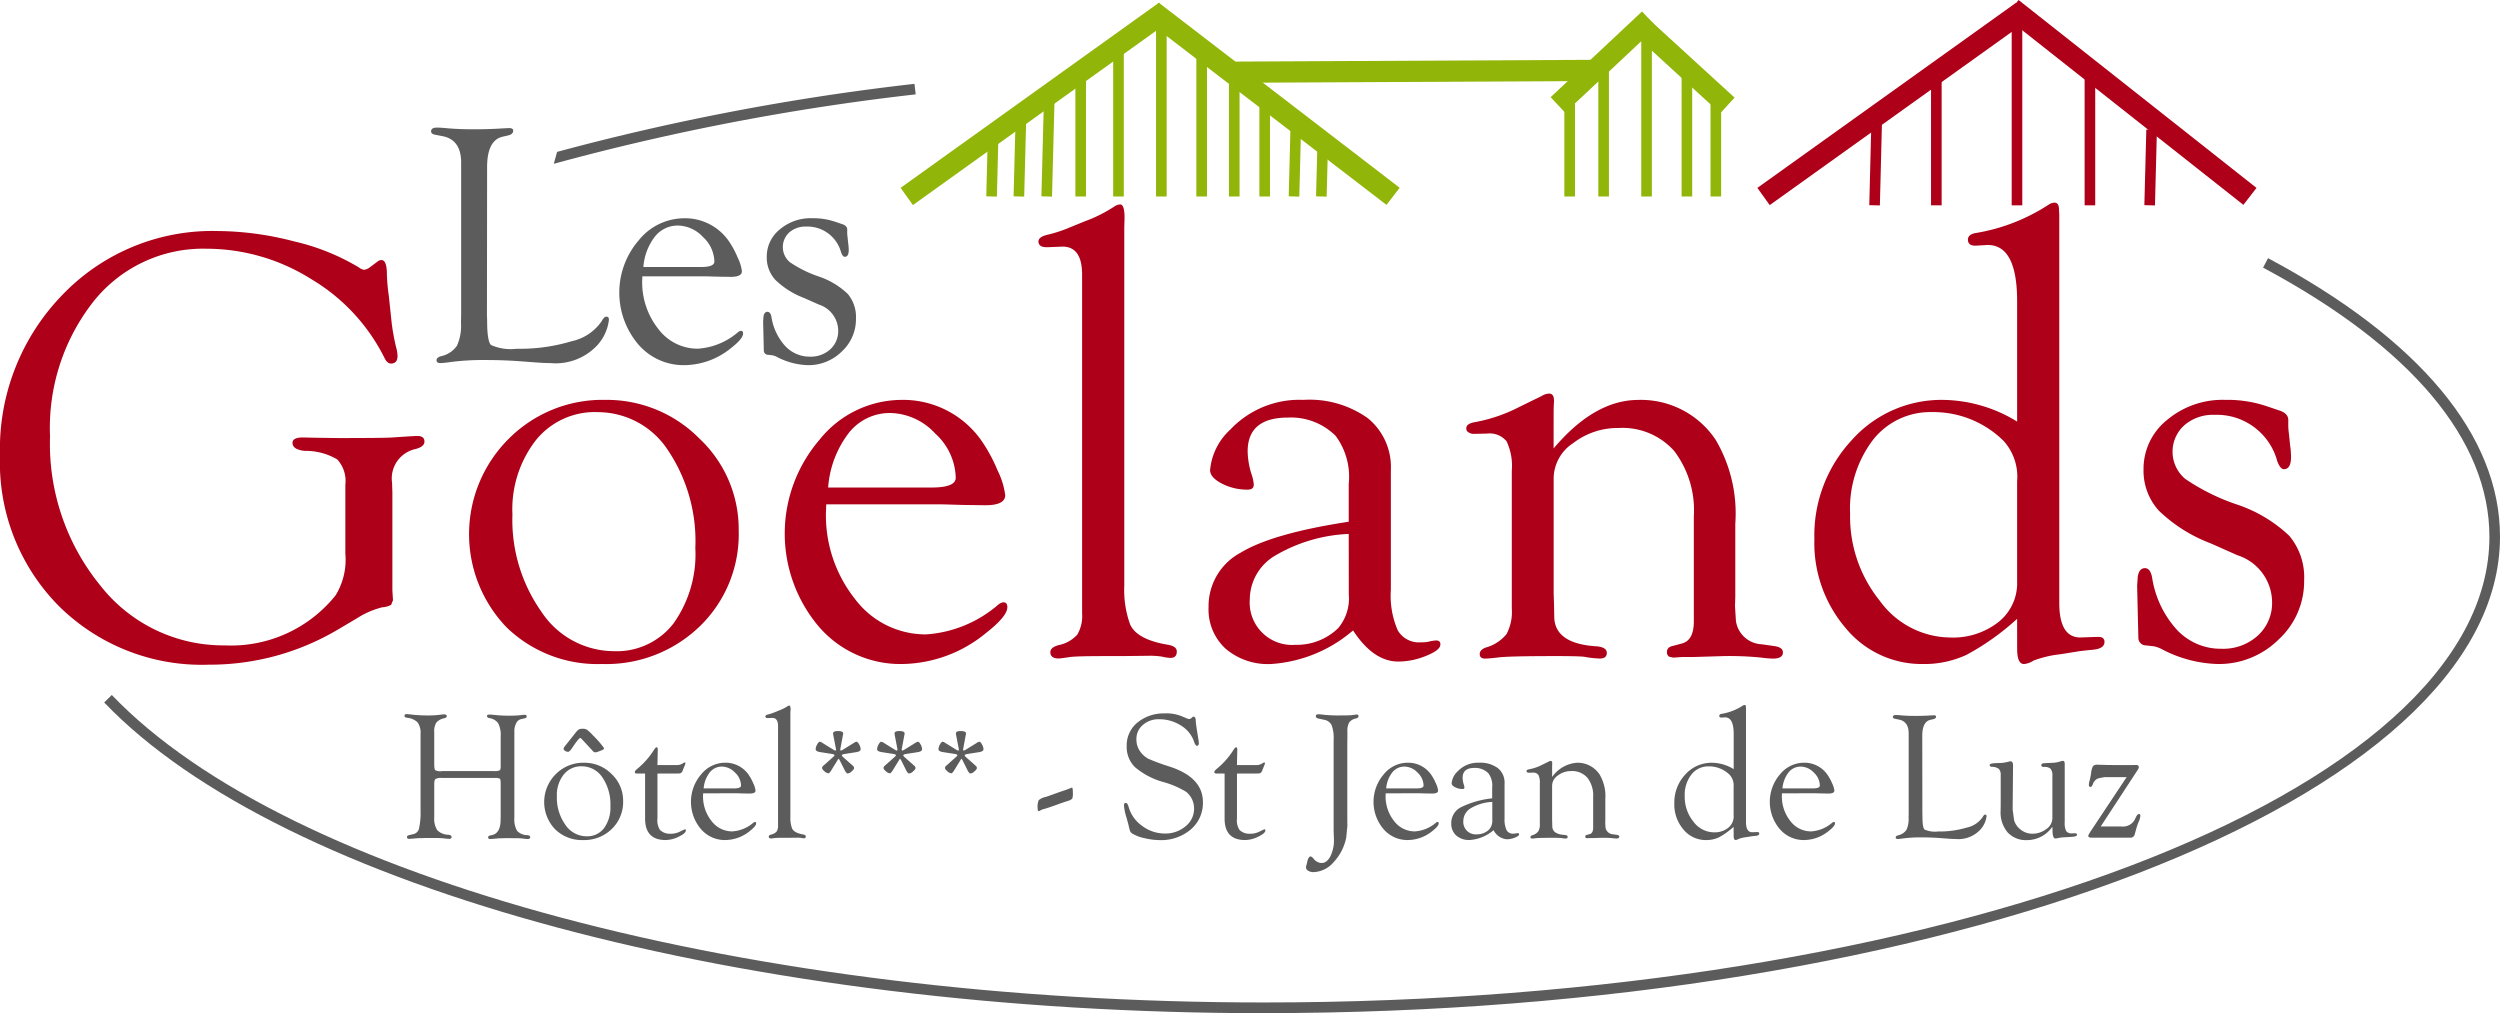 <svg xmlns="http://www.w3.org/2000/svg" width="169.988" height="68.892" viewBox="0 0 169.988 68.892">
  <g id="Hotel_Goelands_LOGO" transform="translate(0 -4)">
    <g id="Groupe_1320" data-name="Groupe 1320" transform="translate(0 4)">
      <path id="Tracé_546" data-name="Tracé 546" d="M187.236,329.913h3.586a.735.735,0,0,0,.34-.049c.049-.033.073-.106.073-.22v-2.08a1.8,1.8,0,0,0-.161-.89.881.881,0,0,0-.593-.36c-.122-.024-.18-.071-.176-.142s.055-.1.152-.1.223.01.413.03a8.05,8.05,0,0,0,.851.043,7.668,7.668,0,0,0,.912-.036,1.87,1.87,0,0,1,.225-.024q.146,0,.146.119,0,.093-.146.125l-.249.055a.476.476,0,0,0-.316.271,1.1,1.1,0,0,0-.128.538v5.878a1.6,1.6,0,0,0,.182.9.951.951,0,0,0,.7.3q.188.024.194.119.012.143-.17.143a2.126,2.126,0,0,1-.316-.031,4.74,4.74,0,0,0-.608-.024l-.45-.006-.456.012q-.109,0-.292.018-.377.031-.419.031c-.1,0-.15-.035-.146-.119s.073-.117.207-.136q.638-.11.638-1.041l.006-.237v-2.234q0-.286-.055-.335a.744.744,0,0,0-.365-.049h-3.58a.81.81,0,0,0-.432.07q-.085.07-.085.356v2.23a1.475,1.475,0,0,0,.2.888,1.067,1.067,0,0,0,.748.316q.225.024.231.155c0,.083-.055.125-.176.125a2.933,2.933,0,0,1-.3-.028,5.767,5.767,0,0,0-.729-.028l-.51-.005-.4.013q-.152,0-.383.021-.316.027-.383.027-.152,0-.152-.113t.158-.142l.3-.073a.505.505,0,0,0,.365-.4,4.974,4.974,0,0,0,.1-1.194v-5.227a1.183,1.183,0,0,0-.2-.767,1.138,1.138,0,0,0-.717-.317q-.176-.024-.176-.13c0-.083.053-.123.158-.119q.115.006.365.036a9.839,9.839,0,0,0,1.112.055,6.3,6.3,0,0,0,.808-.049,1.858,1.858,0,0,1,.255-.024q.176,0,.176.125c0,.064-.055.109-.164.137a.947.947,0,0,0-.547.3,1.123,1.123,0,0,0-.14.643v2.177c0,.232.023.37.07.415a.836.836,0,0,0,.447.067" transform="translate(-157.191 -277.484)" fill="#5d5c5c"/>
      <path id="Tracé_547" data-name="Tracé 547" d="M251.194,335.081a2.589,2.589,0,0,1,1.878.768,2.473,2.473,0,0,1,.784,1.83,2.551,2.551,0,0,1-.772,1.906,2.681,2.681,0,0,1-1.951.753,2.6,2.6,0,0,1-1.9-.732,2.677,2.677,0,0,1,.045-3.752,2.635,2.635,0,0,1,1.915-.774m-.155.243a1.507,1.507,0,0,0-1.223.562,2.239,2.239,0,0,0-.464,1.474,3.17,3.17,0,0,0,.579,1.942,1.737,1.737,0,0,0,1.441.781,1.426,1.426,0,0,0,1.186-.553,2.37,2.37,0,0,0,.434-1.5,3.246,3.246,0,0,0-.546-1.951,1.669,1.669,0,0,0-1.408-.754m-.094-1.927q-.108.006-.559.687-.172.255-.277.255a.368.368,0,0,1-.2-.069c-.069-.046-.1-.089-.1-.131a.305.305,0,0,1,.073-.163l.195-.247.51-.639a1.156,1.156,0,0,1,.249-.268.534.534,0,0,1,.267-.051.563.563,0,0,1,.3.067,3.041,3.041,0,0,1,.4.377,6.622,6.622,0,0,1,.753.863c.008.063-.043.115-.153.155l-.257.1a.747.747,0,0,1-.178.042.239.239,0,0,1-.178-.1l-.133-.146-.193-.206-.241-.261-.163-.171q-.079-.091-.115-.091" transform="translate(-211.486 -283.218)" fill="#5d5c5c"/>
      <path id="Tracé_548" data-name="Tracé 548" d="M291.413,343.008v3.057a1.186,1.186,0,0,0,.17.772.936.936,0,0,0,.711.261,1.338,1.338,0,0,0,.626-.134l.316-.152.037-.013c.049,0,.073.022.073.066q0,.2-.48.431a2.071,2.071,0,0,1-.894.232q-1.4,0-1.4-1.457v-3.065h-.541q-.158,0-.158-.092t.158-.22a5.334,5.334,0,0,0,1.088-1.207q.164-.269.231-.268.085,0,.085.158l-.024,1.051h1.295a.741.741,0,0,0,.413-.1.372.372,0,0,1,.134-.073q.067-.012.061.068a.575.575,0,0,1-.055.153l-.14.349a.26.26,0,0,1-.267.178Z" transform="translate(-246.709 -290.409)" fill="#5d5c5c"/>
      <path id="Tracé_549" data-name="Tracé 549" d="M316.333,350.359l-.006.134a2.681,2.681,0,0,0,.575,1.747,1.758,1.758,0,0,0,1.415.708,2.443,2.443,0,0,0,1.443-.6.2.2,0,0,1,.091-.043c.057,0,.085.028.085.1q0,.181-.425.514a2.674,2.674,0,0,1-1.672.617,2.14,2.14,0,0,1-1.662-.753,2.866,2.866,0,0,1,.021-3.713,2.1,2.1,0,0,1,1.623-.792,1.9,1.9,0,0,1,1.623.845,3.155,3.155,0,0,1,.3.559,1.532,1.532,0,0,1,.152.492q0,.2-.4.2l-.45-.006-.414-.012Zm.036-.334h2.06q.48,0,.48-.195a1.227,1.227,0,0,0-.41-.881,1.248,1.248,0,0,0-.89-.407,1.035,1.035,0,0,0-.83.4,2.019,2.019,0,0,0-.41,1.085" transform="translate(-268.523 -296.417)" fill="#5d5c5c"/>
      <path id="Tracé_550" data-name="Tracé 550" d="M351.131,322.615v7.134a2,2,0,0,0,.116.767q.134.3.754.408c.113.02.172.061.176.125q.006.136-.128.137a.756.756,0,0,1-.158-.024,1.535,1.535,0,0,0-.274-.018l-.53.006h-.317q-.579,0-.713.018c-.13.02-.207.03-.231.03-.106,0-.16-.04-.165-.119s.053-.117.17-.149a.671.671,0,0,0,.368-.21.735.735,0,0,0,.094-.422v-6.74q0-.559-.389-.559l-.3.012a.376.376,0,0,1-.1-.012.1.1,0,0,1-.073-.1q0-.087.159-.131a2.729,2.729,0,0,0,.378-.115l.372-.152a2.91,2.91,0,0,0,.592-.292.239.239,0,0,1,.122-.049q.092-.006.092.268Z" transform="translate(-297.389 -274.185)" fill="#5d5c5c"/>
      <path id="Tracé_551" data-name="Tracé 551" d="M373.961,335.7l-.439.712q-.13.213-.2.213a.467.467,0,0,1-.273-.141q-.164-.141-.158-.233a.227.227,0,0,1,.083-.141l.65-.579c.076-.066.112-.109.109-.13,0-.045-.062-.076-.177-.094l-.795-.125q-.307-.047-.307-.2a.683.683,0,0,1,.1-.319c.066-.12.125-.182.177-.185a.389.389,0,0,1,.182.078l.78.483.088.042c.049,0,.066-.043.052-.119l-.172-.894a.975.975,0,0,1-.021-.146q-.01-.171.319-.171.377,0,.367.171c0,.024-.012.073-.026.146l-.167.894c-.014.073,0,.113.047.119l.094-.042.78-.483a.389.389,0,0,1,.182-.078c.052,0,.111.065.177.185a.691.691,0,0,1,.1.324c0,.1-.1.167-.307.2l-.8.125c-.107.018-.165.049-.172.094q0,.036.1.129l.65.576a.216.216,0,0,1,.083.15q0,.093-.171.237a.453.453,0,0,1-.265.138q-.093-.005-.2-.218l-.357-.712-.062-.078Z" transform="translate(-316.993 -284.043)" fill="#5d5c5c"/>
      <path id="Tracé_552" data-name="Tracé 552" d="M402.017,335.7l-.438.712q-.13.213-.2.213a.467.467,0,0,1-.273-.141q-.164-.141-.159-.233a.228.228,0,0,1,.083-.141l.65-.579c.076-.066.112-.109.109-.13,0-.045-.062-.076-.177-.094l-.795-.125q-.307-.047-.307-.2a.683.683,0,0,1,.1-.319c.066-.12.125-.182.177-.185a.39.39,0,0,1,.182.078l.78.483.088.042c.049,0,.066-.043.052-.119l-.172-.894a.973.973,0,0,1-.021-.146q-.01-.171.319-.171.377,0,.366.171c0,.024-.012.073-.026.146l-.167.894c-.014.073,0,.113.047.119l.094-.042.78-.483a.389.389,0,0,1,.182-.078c.052,0,.111.065.177.185a.693.693,0,0,1,.1.324c0,.1-.1.167-.307.2l-.8.125c-.107.018-.165.049-.172.094q-.005.036.1.129l.65.576a.216.216,0,0,1,.083.15q0,.093-.171.237a.455.455,0,0,1-.266.138q-.093-.005-.2-.218l-.357-.712-.062-.078Z" transform="translate(-340.871 -284.043)" fill="#5d5c5c"/>
      <path id="Tracé_553" data-name="Tracé 553" d="M430.073,335.7l-.439.712q-.13.213-.2.213a.467.467,0,0,1-.273-.141q-.164-.141-.158-.233a.227.227,0,0,1,.083-.141l.649-.579c.076-.066.113-.109.109-.13,0-.045-.062-.076-.177-.094l-.8-.125q-.307-.047-.306-.2a.682.682,0,0,1,.1-.319c.066-.12.125-.182.177-.185a.39.39,0,0,1,.182.078l.78.483.089.042c.049,0,.066-.043.052-.119l-.172-.894a.977.977,0,0,1-.021-.146q-.011-.171.319-.171.377,0,.367.171c0,.024-.012.073-.026.146l-.167.894c-.014.073,0,.113.047.119l.094-.042.78-.483a.39.39,0,0,1,.182-.078c.052,0,.111.065.177.185a.69.69,0,0,1,.1.324c0,.1-.1.167-.307.2l-.8.125c-.107.018-.165.049-.172.094q-.005.036.1.129l.649.576a.215.215,0,0,1,.083.15q0,.093-.171.237a.453.453,0,0,1-.266.138q-.093-.005-.2-.218l-.357-.712-.062-.078Z" transform="translate(-364.749 -284.043)" fill="#5d5c5c"/>
      <path id="Tracé_554" data-name="Tracé 554" d="M476.088,359.629q.067,0,.067.322a1.181,1.181,0,0,1-.042.432.781.781,0,0,1-.34.164q-.419.14-.7.243-.675.243-.875.292a1.008,1.008,0,0,0-.237.091.31.31,0,0,1-.116.055q-.085.012-.085-.205a1.19,1.19,0,0,1,.07-.534,1.03,1.03,0,0,1,.465-.222q.146-.043.65-.227.2-.074.656-.227.316-.11.419-.159Z" transform="translate(-403.206 -306.076)" fill="#5d5c5c"/>
      <path id="Tracé_555" data-name="Tracé 555" d="M516.024,325.711a2.85,2.85,0,0,1,1.1.188l.419.176a.267.267,0,0,0,.109.024.228.228,0,0,0,.146-.061l.085-.073a.078.078,0,0,1,.067-.024q.152-.006.152.3,0,.1.079.614l.1.626a2.43,2.43,0,0,1,.031.249c0,.126-.043.188-.13.188q-.1,0-.2-.293a2.042,2.042,0,0,0-.888-1.085,2.72,2.72,0,0,0-1.494-.427,1.6,1.6,0,0,0-1.094.387,1.231,1.231,0,0,0-.439.964,1.4,1.4,0,0,0,.285.882,1.614,1.614,0,0,0,.543.463,15.22,15.22,0,0,0,1.448.53q2.246.735,2.246,2.411a2.356,2.356,0,0,1-.827,1.858,3.1,3.1,0,0,1-2.121.723,4.485,4.485,0,0,1-1.03-.134,2.606,2.606,0,0,1-.823-.31.382.382,0,0,1-.146-.155,2.925,2.925,0,0,1-.11-.422q-.012-.048-.152-.553a3.275,3.275,0,0,1-.158-.778q0-.182.124-.176t.2.3a2.357,2.357,0,0,0,.921,1.268,2.542,2.542,0,0,0,1.527.512,2.108,2.108,0,0,0,1.415-.493,1.519,1.519,0,0,0,.579-1.2,1.447,1.447,0,0,0-.534-1.138,6.086,6.086,0,0,0-1.578-.675,5.085,5.085,0,0,1-1.909-1.008,1.923,1.923,0,0,1-.561-1.433,2,2,0,0,1,.732-1.6,2.823,2.823,0,0,1,1.887-.619" transform="translate(-436.796 -277.208)" fill="#5d5c5c"/>
      <path id="Tracé_556" data-name="Tracé 556" d="M556.023,343.008v3.057a1.185,1.185,0,0,0,.17.772.936.936,0,0,0,.711.261,1.339,1.339,0,0,0,.626-.134l.316-.152.036-.013q.073,0,.073.066,0,.2-.48.431a2.071,2.071,0,0,1-.893.232q-1.4,0-1.4-1.457v-3.065h-.541q-.158,0-.158-.092t.158-.22a5.33,5.33,0,0,0,1.088-1.207q.164-.269.231-.268.085,0,.085.158l-.024,1.051h1.295a.741.741,0,0,0,.413-.1.373.373,0,0,1,.134-.073c.045-.008.065.014.061.068a.585.585,0,0,1-.055.153l-.14.349a.26.26,0,0,1-.267.178Z" transform="translate(-471.915 -290.409)" fill="#5d5c5c"/>
      <path id="Tracé_557" data-name="Tracé 557" d="M598.2,334.058v-6.167a2.511,2.511,0,0,0-.137-1,.709.709,0,0,0-.526-.365l-.365-.079q-.182-.036-.182-.161c0-.091.067-.135.2-.131q.122.006.438.043a10.182,10.182,0,0,0,1.033.036q.614,0,.766-.018.3-.042.347-.043a.1.1,0,0,1,.116.113q0,.113-.17.155a.739.739,0,0,0-.462.271,1.215,1.215,0,0,0-.122.635v.5l-.006.255v5.342l.006.292-.079.8a3.416,3.416,0,0,1-.856,1.675,1.887,1.887,0,0,1-1.374.677.656.656,0,0,1-.356-.094.265.265,0,0,1-.149-.221.576.576,0,0,1,.025-.145,1.963,1.963,0,0,0,.055-.223q.081-.381.235-.381.074,0,.213.164a.7.7,0,0,0,.533.28q.358,0,.6-.462a2.47,2.47,0,0,0,.239-1.143Z" transform="translate(-507.52 -277.588)" fill="#5d5c5c"/>
      <path id="Tracé_558" data-name="Tracé 558" d="M628,350.359l-.006.134a2.681,2.681,0,0,0,.575,1.747,1.759,1.759,0,0,0,1.416.708,2.442,2.442,0,0,0,1.443-.6.2.2,0,0,1,.091-.043c.057,0,.085.028.085.1q0,.181-.425.514a2.675,2.675,0,0,1-1.672.617,2.14,2.14,0,0,1-1.662-.753,2.866,2.866,0,0,1,.021-3.713,2.1,2.1,0,0,1,1.623-.792,1.9,1.9,0,0,1,1.623.845,3.131,3.131,0,0,1,.3.559,1.534,1.534,0,0,1,.152.492q0,.2-.4.2l-.45-.006-.414-.012Zm.036-.334h2.06q.48,0,.48-.195a1.227,1.227,0,0,0-.41-.881,1.249,1.249,0,0,0-.891-.407,1.036,1.036,0,0,0-.83.4,2.022,2.022,0,0,0-.41,1.085" transform="translate(-533.78 -296.417)" fill="#5d5c5c"/>
      <path id="Tracé_559" data-name="Tracé 559" d="M665.394,350.705v-.749a1.366,1.366,0,0,0-.261-.961,1.261,1.261,0,0,0-.948-.363q-.8,0-.8.675a1.6,1.6,0,0,0,.079.458.808.808,0,0,1,.043.193c0,.072-.036.108-.121.108a1.093,1.093,0,0,1-.516-.122q-.233-.122-.232-.267a1.246,1.246,0,0,1,.407-.811,1.892,1.892,0,0,1,1.453-.587,1.994,1.994,0,0,1,1.282.367,1.254,1.254,0,0,1,.456,1.035v2.38a1.723,1.723,0,0,0,.136.8.485.485,0,0,0,.459.24.824.824,0,0,0,.146-.01.8.8,0,0,1,.146-.026q.1-.006.1.085c0,.073-.1.147-.287.222a1.468,1.468,0,0,1-.548.112,1.114,1.114,0,0,1-.9-.62,2.768,2.768,0,0,1-1.632.669,1.3,1.3,0,0,1-.907-.307,1.059,1.059,0,0,1-.337-.824,1.206,1.206,0,0,1,.637-1.085,6.254,6.254,0,0,1,2.153-.617m0,.243a3.14,3.14,0,0,0-1.456.426,1.018,1.018,0,0,0-.514.874.844.844,0,0,0,.906.906,1.179,1.179,0,0,0,.852-.332.917.917,0,0,0,.211-.671Z" transform="translate(-563.933 -296.417)" fill="#5d5c5c"/>
      <path id="Tracé_560" data-name="Tracé 560" d="M698.789,348.518a2.265,2.265,0,0,1,1.69-.967,1.788,1.788,0,0,1,1.538.8,2.9,2.9,0,0,1,.389,1.668v1.454l-.006.183.018.292a.542.542,0,0,0,.511.468l.255.037q.164.024.17.119c0,.087-.063.131-.2.131a2.288,2.288,0,0,1-.236-.021,6.362,6.362,0,0,0-.74-.028l-.6.018h-.231l-.176.012-.085-.018a.1.1,0,0,1-.043-.094c0-.062.036-.1.109-.118l.183-.048q.243-.061.243-.437v-2.094a1.952,1.952,0,0,0-.39-1.3,1.375,1.375,0,0,0-1.108-.458,1.447,1.447,0,0,0-.9.3.85.85,0,0,0-.393.681v2.32l.006.183.006.3q.03.512.845.56.2.019.2.131c0,.075-.047.112-.14.112a2.061,2.061,0,0,1-.31-.035q-.116-.014-.572-.014-.966,0-1.155.028t-.243.021c-.077,0-.113-.034-.11-.1,0-.05.043-.09.115-.119a.812.812,0,0,0,.417-.267.937.937,0,0,0,.106-.51v-2.743a1.149,1.149,0,0,0-.1-.586.436.436,0,0,0-.389-.155l-.262.006a.187.187,0,0,1-.1-.025.089.089,0,0,1-.055-.087q0-.087.158-.119a3.16,3.16,0,0,0,.784-.249l.323-.158.237-.116a.312.312,0,0,1,.146-.049q.109,0,.1.176c0,.065-.006.142-.006.231Z" transform="translate(-593.251 -295.688)" fill="#5d5c5c"/>
      <path id="Tracé_561" data-name="Tracé 561" d="M768.514,330.2a5.042,5.042,0,0,1-1,.715,2,2,0,0,1-.871.184,1.957,1.957,0,0,1-1.538-.716,2.607,2.607,0,0,1-.622-1.773,2.785,2.785,0,0,1,.744-1.967,2.391,2.391,0,0,1,1.824-.8,2.878,2.878,0,0,1,1.468.432v-2.4q0-1.153-.62-1.117l-.213.012a.246.246,0,0,1-.079-.012.1.1,0,0,1-.067-.094q-.012-.124.177-.15a3.771,3.771,0,0,0,1.427-.559.227.227,0,0,1,.116-.042c.061,0,.091.044.091.133l.006.109v7.725q0,.687.419.687l.358-.012.055.006a.093.093,0,0,1,.067.095q0,.13-.22.154-.25.024-.317.036l-.342.055a2.118,2.118,0,0,0-.537.128.407.407,0,0,1-.183.067q-.14.006-.14-.3Zm0-.735v-2a1.065,1.065,0,0,0-.266-.8,1.984,1.984,0,0,0-1.423-.576,1.449,1.449,0,0,0-1.184.558,2.265,2.265,0,0,0-.451,1.469,2.665,2.665,0,0,0,.59,1.727,1.751,1.751,0,0,0,1.4.731,1.468,1.468,0,0,0,.965-.307.987.987,0,0,0,.373-.8" transform="translate(-650.637 -273.979)" fill="#5d5c5c"/>
      <path id="Tracé_562" data-name="Tracé 562" d="M808.936,350.359l-.006.134a2.682,2.682,0,0,0,.575,1.747,1.758,1.758,0,0,0,1.415.708,2.442,2.442,0,0,0,1.443-.6.2.2,0,0,1,.092-.043c.057,0,.085.028.085.1q0,.181-.426.514a2.674,2.674,0,0,1-1.671.617,2.14,2.14,0,0,1-1.662-.753,2.866,2.866,0,0,1,.021-3.713,2.1,2.1,0,0,1,1.623-.792,1.9,1.9,0,0,1,1.623.845,3.14,3.14,0,0,1,.3.559,1.53,1.53,0,0,1,.152.492q0,.2-.4.2l-.45-.006-.414-.012Zm.036-.334h2.06q.48,0,.48-.195a1.227,1.227,0,0,0-.41-.881,1.247,1.247,0,0,0-.891-.407,1.035,1.035,0,0,0-.829.4,2.019,2.019,0,0,0-.411,1.085" transform="translate(-687.771 -296.417)" fill="#5d5c5c"/>
      <path id="Tracé_563" data-name="Tracé 563" d="M866.351,333.194l.006.213q0,.731.14.864a1.728,1.728,0,0,0,.913.134,6.447,6.447,0,0,0,1.975-.27,1.737,1.737,0,0,0,1.068-.714q.085-.164.17-.164c.065,0,.095.04.091.121a1.647,1.647,0,0,1-.4.878,2.036,2.036,0,0,1-1.7.66q-.195,0-.45-.019l-.657-.048q-.578-.042-1.223-.043a8.984,8.984,0,0,0-1.253.073q-.213.03-.34.036c-.1,0-.152-.032-.152-.107s.055-.111.165-.142a.929.929,0,0,0,.566-.374,1.748,1.748,0,0,0,.144-.831l.006-.28V327.74q0-.809-.656-.943l-.273-.055q-.146-.03-.146-.119,0-.136.206-.137.139,0,.382.024.412.036.928.036.558,0,1.013-.03l.261-.012c.1,0,.145.03.145.089,0,.087-.058.145-.176.172l-.213.049q-.547.134-.547,1.09Z" transform="translate(-735.639 -277.868)" fill="#5d5c5c"/>
      <path id="Tracé_564" data-name="Tracé 564" d="M912.773,351.9a2.1,2.1,0,0,1-1.714.911,1.7,1.7,0,0,1-1.328-.526,2.105,2.105,0,0,1-.477-1.468l.006-.4V348.4a.586.586,0,0,0-.128-.432.759.759,0,0,0-.474-.14c-.1-.008-.15-.05-.146-.125s.129-.113.376-.124l.46-.018a3.178,3.178,0,0,0,.454-.085.533.533,0,0,1,.133-.024c.109,0,.163.1.163.286v.091l-.024,2.717v.195l.1.736a1.284,1.284,0,0,0,.475.644,1.249,1.249,0,0,0,.755.255,1.54,1.54,0,0,0,.953-.315.9.9,0,0,0,.417-.718v-2.905a.709.709,0,0,0-.119-.474.594.594,0,0,0-.441-.128c-.13,0-.194-.038-.194-.113q0-.136.219-.142l.2-.012.425-.018a1.946,1.946,0,0,0,.475-.1.876.876,0,0,1,.146-.03q.128-.006.128.219v3.946a1.239,1.239,0,0,0,.1.616.465.465,0,0,0,.41.149h.1l.085-.006c.089,0,.136.031.14.094q.006.131-.353.15l-.383.024a3.2,3.2,0,0,0-.51.049,1.012,1.012,0,0,1-.225.037q-.194,0-.195-.57Z" transform="translate(-773.222 -295.687)" fill="#5d5c5c"/>
      <path id="Tracé_565" data-name="Tracé 565" d="M956.174,350.025h-1.516l-.406.078a.638.638,0,0,0-.37.386q-.068.2-.162.2-.112,0-.112-.139a1.066,1.066,0,0,1,.049-.291,4.541,4.541,0,0,0,.1-.49,1.293,1.293,0,0,1,.128-.49.377.377,0,0,1,.31-.1l.687.018.547.006h1.063c.1,0,.17,0,.207-.006h.091q.225,0,.213.158a.4.4,0,0,1-.067.164l-2.523,3.859h1.4a.91.91,0,0,0,.946-.531c.087-.209.169-.314.248-.314s.1.038.1.115a1.069,1.069,0,0,1-.1.381,3.772,3.772,0,0,0-.176.5l-.1.364a.3.3,0,0,1-.322.248h-2.6q-.243,0-.243-.122a.313.313,0,0,1,.055-.134l.073-.128Z" transform="translate(-811.574 -297.182)" fill="#5d5c5c"/>
      <path id="Tracé_566" data-name="Tracé 566" d="M23.482,127.414v-4.672a2.167,2.167,0,0,0-.55-1.723,4.212,4.212,0,0,0-2.211-.581q-.81-.081-.83-.528-.021-.386.708-.386l.832.02,1.561.021q3.2,0,3.725-.041,1.436-.1,1.665-.1.478,0,.478.385,0,.346-.623.507a2.044,2.044,0,0,0-1.578,2.288l.021.666v6.657l.041.666-.124.312a1.374,1.374,0,0,1-.6.166,5.787,5.787,0,0,0-1.723.748l-1.37.81a17.063,17.063,0,0,1-8.7,2.346,13.81,13.81,0,0,1-10.215-4A13.866,13.866,0,0,1,0,120.749a15.039,15.039,0,0,1,4.225-10.9,14.121,14.121,0,0,1,10.579-4.36,20.966,20.966,0,0,1,5.2.706,15.069,15.069,0,0,1,4.391,1.765.81.81,0,0,0,.353.166.8.8,0,0,0,.394-.166l.5-.373a.448.448,0,0,1,.291-.125q.374,0,.374.976a12.109,12.109,0,0,0,.125,1.412l.207,1.952a15.7,15.7,0,0,0,.291,1.578,2.378,2.378,0,0,1,.1.6q0,.5-.415.519-.27.021-.457-.352a12.94,12.94,0,0,0-4.988-5.384,13.387,13.387,0,0,0-7.128-2.071,9.524,9.524,0,0,0-7.668,3.566,13.9,13.9,0,0,0-2.972,9.2A15.226,15.226,0,0,0,6.82,129.59a10.616,10.616,0,0,0,8.461,4.073,9.11,9.11,0,0,0,7.537-3.4,4.641,4.641,0,0,0,.664-2.844" transform="translate(0 -89.78)" fill="#ae0018"/>
      <path id="Tracé_567" data-name="Tracé 567" d="M223.4,182.59a8.845,8.845,0,0,1,6.416,2.624,8.451,8.451,0,0,1,2.678,6.252,8.711,8.711,0,0,1-2.637,6.512,9.155,9.155,0,0,1-6.665,2.571,8.87,8.87,0,0,1-6.488-2.5,9.145,9.145,0,0,1,.156-12.816,9,9,0,0,1,6.54-2.644m-.529.831a5.151,5.151,0,0,0-4.176,1.921,7.652,7.652,0,0,0-1.586,5.035,10.824,10.824,0,0,0,1.979,6.633,5.932,5.932,0,0,0,4.923,2.668,4.872,4.872,0,0,0,4.052-1.889,8.1,8.1,0,0,0,1.482-5.128A11.087,11.087,0,0,0,227.676,186a5.7,5.7,0,0,0-4.809-2.575" transform="translate(-182.266 -155.4)" fill="#ae0018"/>
      <path id="Tracé_568" data-name="Tracé 568" d="M361.147,189.691l-.021.457a9.159,9.159,0,0,0,1.965,5.969,6.009,6.009,0,0,0,4.835,2.419,8.347,8.347,0,0,0,4.929-2.035.7.7,0,0,1,.312-.145q.291-.02.291.331,0,.62-1.453,1.756a9.132,9.132,0,0,1-5.709,2.107,7.306,7.306,0,0,1-5.679-2.571,9.79,9.79,0,0,1,.073-12.681,7.166,7.166,0,0,1,5.544-2.707,6.5,6.5,0,0,1,5.543,2.886,10.792,10.792,0,0,1,1.017,1.91,5.228,5.228,0,0,1,.519,1.682q0,.685-1.352.685l-1.539-.021-1.414-.041Zm.125-1.142h7.038q1.64,0,1.64-.664a4.192,4.192,0,0,0-1.4-3.011,4.26,4.26,0,0,0-3.042-1.391,3.538,3.538,0,0,0-2.834,1.36,6.9,6.9,0,0,0-1.4,3.706" transform="translate(-304.964 -155.4)" fill="#ae0018"/>
      <path id="Tracé_569" data-name="Tracé 569" d="M480.018,94.914v24.371a6.841,6.841,0,0,0,.394,2.618q.457,1.039,2.575,1.392.581.1.6.426.021.467-.437.467a2.6,2.6,0,0,1-.541-.083,5.172,5.172,0,0,0-.937-.062l-1.811.021h-1.082q-1.977,0-2.435.062-.666.1-.791.1-.541,0-.562-.406-.021-.345.581-.507a2.292,2.292,0,0,0,1.256-.716,2.513,2.513,0,0,0,.322-1.443V98.131q0-1.91-1.329-1.91l-1.038.042a1.265,1.265,0,0,1-.353-.043.356.356,0,0,1-.249-.341q0-.3.542-.447a9.443,9.443,0,0,0,1.292-.394l1.271-.519a9.892,9.892,0,0,0,2.021-1,.814.814,0,0,1,.417-.166q.312-.02.312.914Z" transform="translate(-403.572 -79.453)" fill="#ae0018"/>
      <path id="Tracé_570" data-name="Tracé 570" d="M561.374,190.875v-2.56a4.668,4.668,0,0,0-.893-3.282,4.31,4.31,0,0,0-3.239-1.239q-2.74,0-2.741,2.306a5.446,5.446,0,0,0,.27,1.565,2.731,2.731,0,0,1,.145.659c.013.247-.123.37-.412.37a3.742,3.742,0,0,1-1.763-.415q-.794-.415-.794-.914a4.253,4.253,0,0,1,1.391-2.77,6.461,6.461,0,0,1,4.962-2.005,6.817,6.817,0,0,1,4.381,1.254,4.283,4.283,0,0,1,1.557,3.535v8.129a5.893,5.893,0,0,0,.467,2.748,1.658,1.658,0,0,0,1.568.819,2.744,2.744,0,0,0,.5-.035,2.749,2.749,0,0,1,.5-.089q.353-.021.332.291-.021.374-.979.758a5.018,5.018,0,0,1-1.874.384q-1.708,0-3.083-2.118a9.461,9.461,0,0,1-5.575,2.284,4.424,4.424,0,0,1-3.1-1.048,3.62,3.62,0,0,1-1.15-2.813,4.122,4.122,0,0,1,2.175-3.706q2.175-1.318,7.355-2.107m0,.83a10.736,10.736,0,0,0-4.973,1.456,3.477,3.477,0,0,0-1.754,2.984,2.883,2.883,0,0,0,3.1,3.1,4.027,4.027,0,0,0,2.91-1.135,3.132,3.132,0,0,0,.722-2.291Z" transform="translate(-469.667 -155.401)" fill="#ae0018"/>
      <path id="Tracé_571" data-name="Tracé 571" d="M675.457,183.4q2.782-3.3,5.772-3.3a6.106,6.106,0,0,1,5.253,2.723,9.885,9.885,0,0,1,1.329,5.7v4.968l-.021.624.062,1a1.849,1.849,0,0,0,1.744,1.6l.872.124q.561.081.581.405.02.446-.683.446a7.826,7.826,0,0,1-.808-.071,21.858,21.858,0,0,0-2.526-.1l-2.05.062H684.2l-.6.042-.29-.064a.34.34,0,0,1-.145-.32q0-.32.373-.405l.623-.166q.83-.207.83-1.493v-7.153a6.671,6.671,0,0,0-1.332-4.447,4.7,4.7,0,0,0-3.787-1.565,4.947,4.947,0,0,0-3.069,1.017,2.9,2.9,0,0,0-1.342,2.325v7.925l.021.624.021,1.04q.1,1.748,2.886,1.914.685.064.685.447t-.478.383a7.006,7.006,0,0,1-1.059-.119q-.394-.048-1.952-.047-3.3,0-3.945.1-.644.071-.831.071-.395,0-.374-.342.021-.256.394-.406a2.774,2.774,0,0,0,1.422-.912,3.2,3.2,0,0,0,.363-1.741v-9.371a3.92,3.92,0,0,0-.353-2,1.485,1.485,0,0,0-1.329-.529l-.893.021a.641.641,0,0,1-.332-.085.3.3,0,0,1-.187-.3q0-.3.54-.405a10.778,10.778,0,0,0,2.678-.851l1.1-.54q.643-.311.809-.394a1.05,1.05,0,0,1,.5-.166q.374,0,.332.6-.021.332-.021.789Z" transform="translate(-569.819 -152.908)" fill="#ae0018"/>
      <path id="Tracé_572" data-name="Tracé 572" d="M842.251,120.821a17.236,17.236,0,0,1-3.431,2.444,6.816,6.816,0,0,1-2.975.629,6.687,6.687,0,0,1-5.255-2.447,8.909,8.909,0,0,1-2.125-6.056,9.511,9.511,0,0,1,2.54-6.719,8.167,8.167,0,0,1,6.229-2.737,9.829,9.829,0,0,1,5.017,1.474V99.222q0-3.938-2.117-3.814l-.727.042a.844.844,0,0,1-.27-.042.353.353,0,0,1-.228-.32q-.042-.425.6-.511a12.9,12.9,0,0,0,4.875-1.91.777.777,0,0,1,.4-.145q.312,0,.312.457l.021.374v26.389q0,2.346,1.433,2.346l1.225-.041.187.021a.316.316,0,0,1,.228.324q0,.446-.75.527-.854.083-1.083.124l-1.167.187a7.242,7.242,0,0,0-1.833.436,1.387,1.387,0,0,1-.625.228q-.479.021-.479-1.031Zm0-2.512v-6.839a3.636,3.636,0,0,0-.91-2.736,6.777,6.777,0,0,0-4.861-1.969,4.948,4.948,0,0,0-4.045,1.908,7.742,7.742,0,0,0-1.541,5.018,9.1,9.1,0,0,0,2.017,5.9,5.982,5.982,0,0,0,4.769,2.5,5.017,5.017,0,0,0,3.3-1.048,3.371,3.371,0,0,0,1.272-2.73" transform="translate(-705.096 -78.744)" fill="#ae0018"/>
      <path id="Tracé_573" data-name="Tracé 573" d="M981.818,182.591a8.3,8.3,0,0,1,2.824.429l.913.307q.56.2.56.634v.332a4.059,4.059,0,0,0,.042.581l.083.81a5.613,5.613,0,0,1,.062.789q0,.81-.467.831-.255.021-.467-.54a4.258,4.258,0,0,0-4.277-3.156,2.967,2.967,0,0,0-2.045.709,2.416,2.416,0,0,0,.062,3.646,14.375,14.375,0,0,0,3.478,1.729,9.541,9.541,0,0,1,3.6,2.145,4.394,4.394,0,0,1,1.007,3.036,5.366,5.366,0,0,1-1.734,4.01,5.764,5.764,0,0,1-4.142,1.668,8.636,8.636,0,0,1-3.737-.976,2.132,2.132,0,0,0-.6-.228l-.54-.062a.513.513,0,0,1-.519-.517l-.021-.889-.062-2.647.042-.62q.085-.558.466-.579t.508.623a6.8,6.8,0,0,0,1.692,3.571,4.069,4.069,0,0,0,3.021,1.287,3.5,3.5,0,0,0,2.481-.9,2.983,2.983,0,0,0,.966-2.29,3.374,3.374,0,0,0-2.346-3.165l-1.827-.812a10.307,10.307,0,0,1-3.53-2.227,4.038,4.038,0,0,1-1.038-2.807,4.251,4.251,0,0,1,1.6-3.356,5.857,5.857,0,0,1,3.945-1.367" transform="translate(-830.523 -155.401)" fill="#ae0018"/>
      <rect id="Rectangle_548" data-name="Rectangle 548" width="21.614" height="1.44" transform="translate(61.236 12.773) rotate(-35.628)" fill="#91b508"/>
      <rect id="Rectangle_549" data-name="Rectangle 549" width="1.469" height="20.65" transform="translate(77.899 1.353) rotate(-52.471)" fill="#91b508"/>
      <rect id="Rectangle_550" data-name="Rectangle 550" width="21.641" height="1.441" transform="translate(119.493 12.775) rotate(-35.591)" fill="#ae0018"/>
      <path id="Tracé_574" data-name="Tracé 574" d="M931.88,13.929,915.7,1.153,916.593,0l16.18,12.777Z" transform="translate(-779.341 0)" fill="#ae0018"/>
      <rect id="Rectangle_551" data-name="Rectangle 551" width="24.617" height="1.442" transform="translate(83.92 4.188) rotate(-0.284)" fill="#91b508"/>
      <rect id="Rectangle_552" data-name="Rectangle 552" width="8.521" height="1.441" transform="translate(105.435 6.608) rotate(-43.158)" fill="#91b508"/>
      <rect id="Rectangle_553" data-name="Rectangle 553" width="1.441" height="8.125" transform="matrix(0.675, -0.738, 0.738, 0.675, 110.974, 2.216)" fill="#91b508"/>
      <rect id="Rectangle_554" data-name="Rectangle 554" width="0.721" height="7.437" transform="translate(116.308 5.924)" fill="#91b508"/>
      <rect id="Rectangle_555" data-name="Rectangle 555" width="0.721" height="6.341" transform="translate(106.369 7.02)" fill="#91b508"/>
      <rect id="Rectangle_556" data-name="Rectangle 556" width="0.721" height="12.338" transform="translate(78.606 1.023)" fill="#91b508"/>
      <rect id="Rectangle_557" data-name="Rectangle 557" width="0.721" height="10.282" transform="translate(75.692 3.079)" fill="#91b508"/>
      <rect id="Rectangle_558" data-name="Rectangle 558" width="0.721" height="8.568" transform="translate(73.121 4.793)" fill="#91b508"/>
      <rect id="Rectangle_559" data-name="Rectangle 559" width="0.721" height="8.458" transform="translate(83.563 4.903)" fill="#91b508"/>
      <rect id="Rectangle_560" data-name="Rectangle 560" width="0.721" height="6.899" transform="translate(85.632 6.462)" fill="#91b508"/>
      <rect id="Rectangle_561" data-name="Rectangle 561" width="6.899" height="0.721" transform="matrix(0.026, -1, 1, 0.026, 70.811, 13.35)" fill="#91b508"/>
      <rect id="Rectangle_562" data-name="Rectangle 562" width="5.742" height="0.721" transform="translate(68.919 13.35) rotate(-88.509)" fill="#91b508"/>
      <rect id="Rectangle_563" data-name="Rectangle 563" width="4.536" height="0.721" transform="translate(67.062 13.35) rotate(-88.545)" fill="#91b508"/>
      <rect id="Rectangle_564" data-name="Rectangle 564" width="4.23" height="0.721" transform="translate(89.485 13.35) rotate(-88.508)" fill="#91b508"/>
      <rect id="Rectangle_565" data-name="Rectangle 565" width="5.142" height="0.72" transform="translate(87.627 13.35) rotate(-88.544)" fill="#91b508"/>
      <rect id="Rectangle_566" data-name="Rectangle 566" width="0.721" height="10.282" transform="translate(81.347 3.079)" fill="#91b508"/>
      <rect id="Rectangle_567" data-name="Rectangle 567" width="0.721" height="12.341" transform="translate(136.785 1.621)" fill="#ae0018"/>
      <rect id="Rectangle_568" data-name="Rectangle 568" width="0.721" height="8.567" transform="translate(131.301 5.394)" fill="#ae0018"/>
      <rect id="Rectangle_569" data-name="Rectangle 569" width="0.721" height="9.571" transform="translate(141.744 4.39)" fill="#ae0018"/>
      <rect id="Rectangle_570" data-name="Rectangle 570" width="5.742" height="0.721" transform="translate(127.102 13.95) rotate(-88.557)" fill="#ae0018"/>
      <rect id="Rectangle_571" data-name="Rectangle 571" width="5.142" height="0.721" transform="matrix(0.026, -1, 1, 0.026, 145.806, 13.95)" fill="#ae0018"/>
      <rect id="Rectangle_572" data-name="Rectangle 572" width="0.721" height="11.14" transform="translate(111.598 2.221)" fill="#91b508"/>
      <rect id="Rectangle_573" data-name="Rectangle 573" width="0.721" height="9.283" transform="translate(108.678 4.077)" fill="#91b508"/>
      <rect id="Rectangle_574" data-name="Rectangle 574" width="0.721" height="9.283" transform="translate(114.34 4.077)" fill="#91b508"/>
      <path id="Tracé_575" data-name="Tracé 575" d="M200.64,70.983l.012.4q0,1.388.266,1.643a3.283,3.283,0,0,0,1.735.254,12.247,12.247,0,0,0,3.753-.514,3.3,3.3,0,0,0,2.03-1.357q.162-.312.323-.312.185,0,.173.23A3.133,3.133,0,0,1,208.18,73a3.87,3.87,0,0,1-3.225,1.254q-.37,0-.855-.035l-1.248-.092q-1.1-.081-2.324-.081a17.087,17.087,0,0,0-2.381.139q-.4.058-.647.069-.289.012-.289-.2,0-.18.314-.27a1.768,1.768,0,0,0,1.075-.711,3.324,3.324,0,0,0,.273-1.579l.012-.532V60.62q0-1.538-1.247-1.792l-.52-.1q-.277-.056-.277-.226,0-.259.392-.26.265,0,.726.046.784.069,1.763.069,1.06,0,1.925-.058.438-.023.5-.023.277,0,.277.169,0,.249-.335.327l-.4.093q-1.039.254-1.039,2.07Z" transform="translate(-167.529 -49.566)" fill="#5d5c5c"/>
      <path id="Tracé_576" data-name="Tracé 576" d="M284.335,103.6l-.011.254a5.093,5.093,0,0,0,1.093,3.32,3.342,3.342,0,0,0,2.69,1.345,4.641,4.641,0,0,0,2.742-1.132.392.392,0,0,1,.173-.081c.108-.008.162.054.162.184q0,.345-.808.977a5.08,5.08,0,0,1-3.176,1.172,4.063,4.063,0,0,1-3.158-1.43,5.445,5.445,0,0,1,.04-7.053,3.986,3.986,0,0,1,3.083-1.505,3.615,3.615,0,0,1,3.083,1.605,6,6,0,0,1,.566,1.063,2.9,2.9,0,0,1,.289.935q0,.381-.752.381l-.856-.012-.787-.023Zm.069-.635h3.915q.912,0,.912-.369a2.331,2.331,0,0,0-.78-1.675,2.37,2.37,0,0,0-1.692-.774,1.968,1.968,0,0,0-1.576.756,3.839,3.839,0,0,0-.779,2.061" transform="translate(-240.657 -84.81)" fill="#5d5c5c"/>
      <path id="Tracé_577" data-name="Tracé 577" d="M351.774,99.65a4.615,4.615,0,0,1,1.571.239l.508.171q.312.114.312.353v.185a2.27,2.27,0,0,0,.023.323l.046.45a3.134,3.134,0,0,1,.035.439q0,.451-.26.462-.142.011-.26-.3a2.368,2.368,0,0,0-2.379-1.755,1.651,1.651,0,0,0-1.138.394,1.344,1.344,0,0,0,.035,2.028,7.992,7.992,0,0,0,1.934.962,5.305,5.305,0,0,1,2,1.193,2.444,2.444,0,0,1,.56,1.688,2.985,2.985,0,0,1-.964,2.23,3.208,3.208,0,0,1-2.3.928,4.8,4.8,0,0,1-2.079-.543,1.187,1.187,0,0,0-.335-.127l-.3-.035a.285.285,0,0,1-.289-.288l-.011-.495-.035-1.472.024-.345q.047-.31.259-.322t.283.346a3.778,3.778,0,0,0,.941,1.986,2.262,2.262,0,0,0,1.68.716,1.949,1.949,0,0,0,1.38-.5,1.66,1.66,0,0,0,.537-1.274,1.877,1.877,0,0,0-1.3-1.761l-1.016-.451a5.726,5.726,0,0,1-1.963-1.239,2.245,2.245,0,0,1-.578-1.562,2.365,2.365,0,0,1,.889-1.867,3.258,3.258,0,0,1,2.194-.76" transform="translate(-296.559 -84.811)" fill="#5d5c5c"/>
      <path id="Tracé_578" data-name="Tracé 578" d="M253.069,42.913a164.389,164.389,0,0,1,24.3-4.626l.084.716a162.938,162.938,0,0,0-24.608,4.721" transform="translate(-215.19 -32.586)" fill="#5d5c5c"/>
      <path id="Tracé_579" data-name="Tracé 579" d="M126.434,169.241c-35.082,0-66.774-8.491-78.863-21.128l.519-.508c11.961,12.5,43.445,20.907,78.344,20.907,45.944,0,83.321-14.2,83.321-31.665,0-6.584-5.322-12.91-15.389-18.3l.337-.644c10.319,5.519,15.772,12.068,15.772,18.94,0,17.862-37.7,32.394-84.041,32.394" transform="translate(-40.487 -100.349)" fill="#5d5c5c"/>
    </g>
  </g>
</svg>
